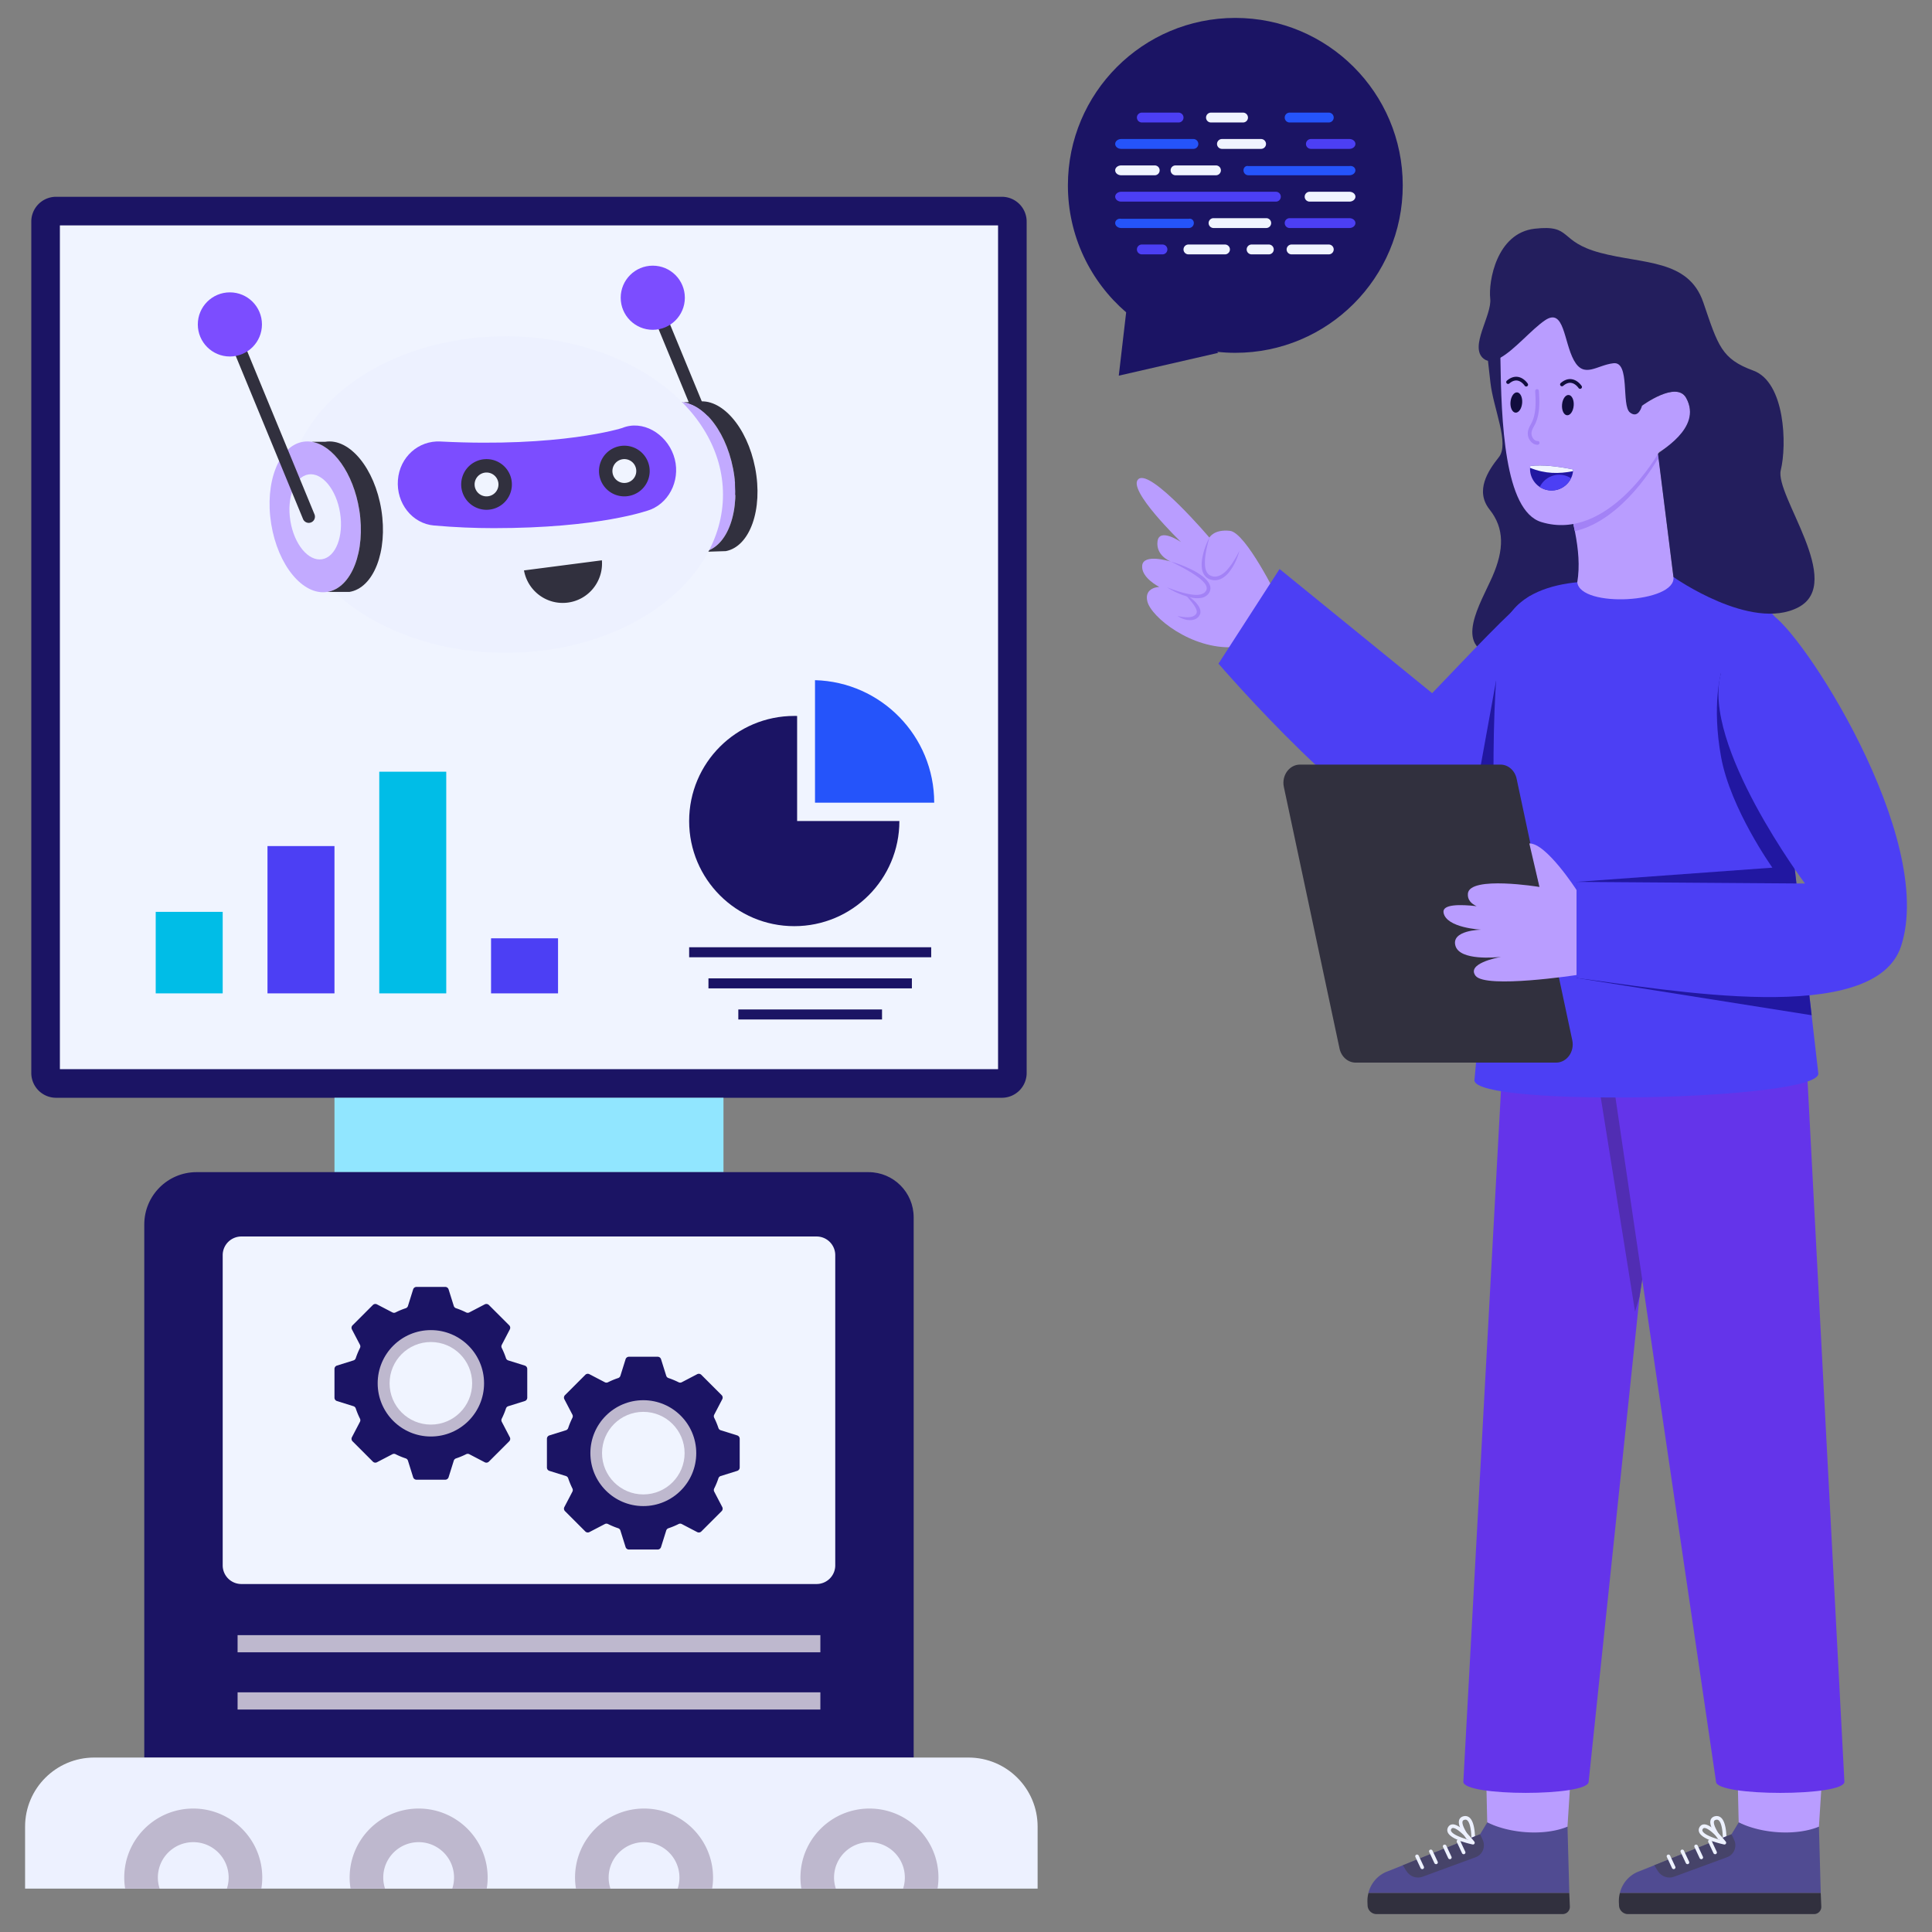 <svg xmlns="http://www.w3.org/2000/svg" xml:space="preserve" id="MachineLearning" x="0" y="0" version="1.1" viewBox="0 0 390 390" enable-background="new 0 0 390 390">
  <rect x="0" y="0" width="390" height="390" fill="#808080" stroke="none"/>
  <path d="M207.245 44.728v171.868a5.004 5.004 0 0 1-5.004 5.004H11.32a5.004 5.004 0 0 1-5.004-5.004V44.728a5.004 5.004 0 0 1 5.004-5.004H202.24a5.004 5.004 0 0 1 5.004 5.004z" fill="#1b1464" class="colord4dbe4 svgShape"></path>
    <path d="M12.09 45.498h189.382v170.328H12.09z" fill="#f0f4ff" class="colorffffff svgShape"></path>
    <path d="M67.519 221.6h78.524v15.012H67.519z" fill="#91e6ff" class="color4b5173 svgShape"></path>
    <path d="M184.434 245.723v109.06H29.124v-107.61c0-5.83 4.72-10.56 10.55-10.56h135.65c5.03 0 9.11 4.08 9.11 9.11z" fill="#1b1464" class="colord4dbe4 svgShape"></path>
    <path d="M209.457 368.735v12.512H5.063v-12.512c0-7.702 6.247-13.95 13.955-13.95h176.484c7.708 0 13.955 6.248 13.955 13.95z" fill="#edf1ff" class="colore5eaf0 svgShape"></path>
    <path d="M189.439 379.007c0 .762-.064 1.512-.185 2.24h-27.49a13.642 13.642 0 0 1-.184-2.24c0-7.691 6.242-13.927 13.932-13.927s13.927 6.236 13.927 13.927z" fill="#beb8ce" class="colorb8bfce svgShape"></path>
    <path d="M182.655 379.007a7.17 7.17 0 0 1-.358 2.24h-13.569a7.008 7.008 0 0 1-.364-2.24c0-3.944 3.205-7.143 7.148-7.143s7.143 3.2 7.143 7.143z" fill="#edf1ff" class="colore5eaf0 svgShape"></path>
    <path d="M143.94 379.007c0 .762-.064 1.512-.186 2.24h-27.489a13.642 13.642 0 0 1-.185-2.24c0-7.691 6.242-13.927 13.933-13.927s13.926 6.236 13.926 13.927z" fill="#beb8ce" class="colorb8bfce svgShape"></path>
    <path d="M137.155 379.007a7.17 7.17 0 0 1-.358 2.24h-13.569a7.008 7.008 0 0 1-.363-2.24c0-3.944 3.204-7.143 7.148-7.143a7.144 7.144 0 0 1 7.142 7.143z" fill="#edf1ff" class="colore5eaf0 svgShape"></path>
    <path d="M98.44 379.007c0 .762-.064 1.512-.185 2.24h-27.49a13.642 13.642 0 0 1-.184-2.24c0-7.691 6.241-13.927 13.932-13.927s13.926 6.236 13.926 13.927z" fill="#beb8ce" class="colorb8bfce svgShape"></path>
    <path d="M91.655 379.007a7.17 7.17 0 0 1-.358 2.24H77.73a7.008 7.008 0 0 1-.364-2.24c0-3.944 3.204-7.143 7.148-7.143a7.144 7.144 0 0 1 7.142 7.143z" fill="#edf1ff" class="colore5eaf0 svgShape"></path>
    <path d="M52.94 379.007c0 .762-.064 1.512-.185 2.24h-27.49a13.642 13.642 0 0 1-.184-2.24c0-7.691 6.241-13.927 13.932-13.927s13.927 6.236 13.927 13.927z" fill="#beb8ce" class="colorb8bfce svgShape"></path>
    <path d="M46.155 379.007a7.17 7.17 0 0 1-.358 2.24H32.23a7.008 7.008 0 0 1-.364-2.24c0-3.944 3.205-7.143 7.148-7.143s7.142 3.2 7.142 7.143z" fill="#edf1ff" class="colore5eaf0 svgShape"></path>
    <path d="M168.607 253.37v62.618a3.767 3.767 0 0 1-3.767 3.767H48.722a3.767 3.767 0 0 1-3.768-3.767v-62.617a3.767 3.767 0 0 1 3.768-3.768H164.84a3.767 3.767 0 0 1 3.767 3.768z" fill="#f0f4ff" class="colorffffff svgShape"></path>
    <path d="M47.96 330.076h117.642v3.464H47.96zM47.96 341.624h117.642v3.464H47.96z" fill="#beb8ce" class="colorb8bfce svgShape"></path>
    <path d="M31.432 184.07h13.522v16.455H31.432z" fill="#00bde7" class="color35d399 svgShape"></path>
    <path d="M53.996 170.79h13.522v29.735H53.996z" fill="#4c3ff4" class="colorf43f62 svgShape"></path>
    <path d="M76.56 155.779h13.522v44.747H76.56z" fill="#00bde7" class="color35d399 svgShape"></path>
    <path d="M99.125 189.411h13.522v11.115H99.125z" fill="#4c3ff4" class="colorf43f62 svgShape"></path>
    <path d="M181.552 165.738c0 11.721-9.498 21.22-21.219 21.22s-21.219-9.499-21.219-21.22 9.498-21.218 21.219-21.218c.19 0 .387 0 .577.005v21.213h20.642z" fill="#1b1464" class="colord4dbe4 svgShape"></path>
    <path d="M188.58 162.03H164.52v-24.728c13.353.357 24.061 11.287 24.061 24.728z" fill="#2554fa" class="colorfabe25 svgShape"></path>
    <path d="M139.114 191.215h48.861v2.021h-48.861zM143.011 197.494h41.066v2.021h-41.066zM149.04 203.774h29.009v2.021H149.04z" fill="#1b1464" class="colord4dbe4 svgShape"></path>
    <path d="M147.695 100.159a1.25 1.25 0 0 1-1.156-.774L129.686 58.54a1.25 1.25 0 1 1 2.31-.954l16.854 40.846a1.25 1.25 0 0 1-1.155 1.728z" fill="#31303e" class="color30323e svgShape"></path>
    <circle cx="131.772" cy="60.102" r="6.474" fill="#7c4dff" class="color3b6aeb svgShape"></circle>
    <ellipse cx="139.149" cy="96.325" rx="9" ry="15.349" transform="rotate(-10.959 139.15 96.325)" fill="#c2aaff" class="colorc5ccd8 svgShape"></ellipse>
    <ellipse cx="135.764" cy="97.029" rx="5.082" ry="8.668" transform="rotate(-10.959 135.764 97.029)" fill="#504b92" class="color585d83 svgShape"></ellipse>
    <path d="M146.523 111.252c4.88-.945 7.53-8.457 5.918-16.78s-6.874-14.303-11.754-13.358l-4.456.142c4.88-.945 10.142 5.036 11.754 13.359s-1.038 15.835-5.918 16.78l4.456-.143z" fill="#31303e" class="color30323e svgShape"></path>
    <ellipse cx="102.077" cy="99.838" rx="43.868" ry="31.953" fill="#edf1ff" class="colore5eaf0 svgShape"></ellipse>
    <ellipse cx="63.631" cy="104.332" rx="9" ry="15.349" transform="rotate(-9.131 63.631 104.332)" fill="#c2aaff" class="colorc5ccd8 svgShape"></ellipse>
    <ellipse cx="63.631" cy="104.332" rx="5.082" ry="8.668" transform="rotate(-9.131 63.631 104.332)" fill="#edf1ff" class="colore5eaf0 svgShape"></ellipse>
    <path d="M66.07 119.488h4.458c4.906-.788 7.79-8.216 6.45-16.58-1.352-8.376-6.418-14.516-11.324-13.729H62.91c4.32.681 8.417 6.332 9.61 13.729 1.34 8.364-1.544 15.792-6.45 16.58z" fill="#31303e" class="color30323e svgShape"></path>
    <path d="M99.676 106.613c-3.768 0-7.8-.16-12.082-.535-4.372-.383-7.627-4.49-7.27-9.172.359-4.683 4.182-8.01 8.565-7.785 24.11 1.24 36.57-2.668 36.716-2.728 4.097-1.678 8.79 1.081 10.357 5.47 1.568 4.387-.483 9.305-4.58 10.984-.622.255-10.42 3.766-31.706 3.766z" fill="#7c4dff" class="color3b6aeb svgShape"></path>
    <path d="M131.149 95.087a5.114 5.114 0 0 1-5.12 5.112 5.113 5.113 0 0 1-5.113-5.112 5.116 5.116 0 1 1 10.232 0z" fill="#31303e" class="color30323e svgShape"></path>
    <path d="M128.44 95.085a2.407 2.407 0 0 1-2.41 2.407 2.407 2.407 0 0 1-2.406-2.407 2.407 2.407 0 1 1 4.817 0z" fill="#f0f4ff" class="colorffffff svgShape"></path>
    <path d="M103.33 97.795a5.114 5.114 0 0 1-5.12 5.112 5.113 5.113 0 0 1-5.112-5.112 5.116 5.116 0 1 1 10.232 0z" fill="#31303e" class="color30323e svgShape"></path>
    <path d="M100.622 97.793a2.407 2.407 0 0 1-2.41 2.406 2.407 2.407 0 0 1-2.406-2.406 2.407 2.407 0 1 1 4.816 0z" fill="#f0f4ff" class="colorffffff svgShape"></path>
    <path d="M105.774 115.147c.748 4.154 4.606 7.044 8.839 6.495 4.231-.549 7.224-4.327 6.889-8.535l-15.728 2.04zM62.328 105.548a1.25 1.25 0 0 1-1.156-.774L44.319 63.928a1.25 1.25 0 1 1 2.31-.954l16.853 40.847a1.25 1.25 0 0 1-1.154 1.727z" fill="#31303e" class="color30323e svgShape"></path>
    <circle cx="46.405" cy="65.491" r="6.474" fill="#7c4dff" class="color3b6aeb svgShape"></circle>
    <path d="M106.434 276.339v5.8a.713.713 0 0 1-.497.679l-3.34 1.044a.714.714 0 0 0-.46.457 15.613 15.613 0 0 1-.848 2.049.7.7 0 0 0 .003.645l1.621 3.107a.705.705 0 0 1-.127.83l-4.1 4.101a.717.717 0 0 1-.83.127l-3.112-1.624a.7.7 0 0 0-.645-.004c-.66.33-1.342.613-2.045.849a.716.716 0 0 0-.453.46l-1.048 3.343a.713.713 0 0 1-.678.497h-5.798a.713.713 0 0 1-.678-.497l-1.048-3.347a.714.714 0 0 0-.456-.46 14.997 14.997 0 0 1-2.042-.845.7.7 0 0 0-.645.004l-3.111 1.62a.706.706 0 0 1-.83-.126l-4.097-4.098a.712.712 0 0 1-.13-.83l1.623-3.107a.71.71 0 0 0 0-.645 16.126 16.126 0 0 1-.848-2.05.714.714 0 0 0-.46-.456l-3.34-1.044a.713.713 0 0 1-.496-.678v-5.801c0-.312.203-.584.496-.678l3.34-1.044a.714.714 0 0 0 .46-.457c.236-.707.522-1.389.848-2.049a.71.71 0 0 0 0-.645l-1.624-3.107a.712.712 0 0 1 .13-.83l4.098-4.098a.706.706 0 0 1 .83-.127l3.11 1.62a.7.7 0 0 0 .646.005c.657-.33 1.338-.613 2.042-.845a.714.714 0 0 0 .456-.46l1.048-3.347a.713.713 0 0 1 .678-.497h5.798c.312 0 .584.203.678.497l1.048 3.343c.069.217.239.388.453.46.703.236 1.385.519 2.045.849a.7.7 0 0 0 .645-.004l3.111-1.624a.717.717 0 0 1 .83.127l4.101 4.1a.705.705 0 0 1 .127.83l-1.62 3.108a.7.7 0 0 0-.004.645c.33.66.612 1.342.848 2.049a.714.714 0 0 0 .46.457l3.34 1.044a.713.713 0 0 1 .497.678z" fill="#1b1464" class="colord4dbe4 svgShape"></path>
    <circle cx="86.977" cy="279.239" r="10.738" fill="#beb8ce" class="colorb8bfce svgShape"></circle>
    <circle cx="86.977" cy="279.239" r="8.334" fill="#f0f4ff" class="colorffffff svgShape"></circle>
    <path d="M149.319 290.435v5.801a.713.713 0 0 1-.497.678l-3.34 1.044a.714.714 0 0 0-.46.457 15.61 15.61 0 0 1-.848 2.049.7.7 0 0 0 .003.645l1.621 3.107a.705.705 0 0 1-.127.83l-4.1 4.101a.717.717 0 0 1-.83.127l-3.112-1.624a.7.7 0 0 0-.645-.004c-.66.33-1.342.613-2.045.849a.717.717 0 0 0-.453.46l-1.048 3.343a.713.713 0 0 1-.678.497h-5.798a.713.713 0 0 1-.678-.497l-1.048-3.347a.714.714 0 0 0-.456-.46 14.99 14.99 0 0 1-2.042-.845.7.7 0 0 0-.645.004l-3.111 1.62a.706.706 0 0 1-.83-.126l-4.097-4.097a.712.712 0 0 1-.13-.83l1.623-3.108a.71.71 0 0 0 0-.645 16.121 16.121 0 0 1-.848-2.049.714.714 0 0 0-.46-.457l-3.34-1.044a.713.713 0 0 1-.496-.678v-5.801c0-.312.203-.584.496-.678l3.34-1.044a.714.714 0 0 0 .46-.457c.236-.707.522-1.389.848-2.049a.71.71 0 0 0 0-.645l-1.624-3.107a.712.712 0 0 1 .13-.83l4.098-4.098a.706.706 0 0 1 .83-.127l3.11 1.621a.7.7 0 0 0 .646.004c.657-.33 1.338-.613 2.042-.845a.714.714 0 0 0 .456-.46l1.048-3.347a.713.713 0 0 1 .678-.497h5.798c.312 0 .584.203.678.497l1.048 3.343c.069.217.239.388.453.46.703.236 1.385.519 2.045.849a.7.7 0 0 0 .645-.004l3.111-1.624a.717.717 0 0 1 .83.127l4.101 4.1a.705.705 0 0 1 .127.83l-1.62 3.108a.7.7 0 0 0-.004.645c.33.66.612 1.342.848 2.049a.714.714 0 0 0 .46.457l3.34 1.044a.713.713 0 0 1 .497.678z" fill="#1b1464" class="colord4dbe4 svgShape"></path>
    <circle cx="129.862" cy="293.336" r="10.686" fill="#beb8ce" class="colorb8bfce svgShape"></circle>
    <circle cx="129.862" cy="293.336" r="8.334" fill="#f0f4ff" class="colorffffff svgShape"></circle>
    <path d="M283.164 37.419c0 18.67-15.132 33.802-33.803 33.802-1.239 0-2.466-.071-3.67-.202l.25.202-20.1 4.612 1.49-12.785c-7.197-6.196-11.76-15.382-11.76-25.63 0-18.67 15.131-33.802 33.79-33.802 18.67 0 33.803 15.132 33.803 33.803z" fill="#1b1464" class="colord4dbe4 svgShape"></path>
    <path d="M273.61 39.7c0-.541-.542-.989-1.219-.989h-8.024a1 1 0 0 0-1 1c0 .54.448.988 1 .988h8.024c.677 0 1.218-.447 1.218-.999zM255.603 46.028a1 1 0 0 0 .999-1 .99.99 0 0 0-1-.988h-10.626a.99.99 0 0 0-1 .989 1 1 0 0 0 1 .999h10.627z" fill="#f0f4ff" class="colorffffff svgShape"></path>
    <path d="M259.34 45.029c0 .552.436.999.988.999h12.063c.677 0 1.218-.447 1.218-1 0-.54-.541-.988-1.218-.988h-12.063a.982.982 0 0 0-.989.989z" fill="#4c3ff4" class="colorf43f62 svgShape"></path>
    <path d="M251.658 50.358c0 .541.448.989 1 .989h3.465c.552 0 1-.448 1-.99a1 1 0 0 0-1-.998h-3.466a1 1 0 0 0-.999.999z" fill="#f0f4ff" class="colorffffff svgShape"></path>
    <path d="M229.499 50.348a1 1 0 0 0 1 .999h4.162a.988.988 0 0 0 .99-.99.99.99 0 0 0-.99-.998h-4.163c-.551 0-.999.447-.999.989z" fill="#4c3ff4" class="colorf43f62 svgShape"></path>
    <path d="M225.117 34.381c0 .552.541 1 1.218 1h6.765a.99.99 0 0 0 .989-1 .982.982 0 0 0-.989-.988h-6.765c-.677 0-1.218.447-1.218.988z" fill="#f0f4ff" class="colorffffff svgShape"></path>
    <path d="M273.61 29.053c0-.542-.542-.99-1.219-.99h-7.764a1 1 0 0 0-1 1c0 .54.448.989 1 .989h7.764c.677 0 1.218-.448 1.218-1zM225.117 39.7c0 .552.541 1 1.218 1h31.225a.988.988 0 0 0 .988-.99.99.99 0 0 0-.988-.999h-31.225c-.677 0-1.218.448-1.218.99z" fill="#4c3ff4" class="colorf43f62 svgShape"></path>
    <path d="M269.227 23.723a.997.997 0 0 0-.999-.989h-7.9a.99.99 0 0 0-.989 1c0 .551.437.989.99.989h7.899a1 1 0 0 0 1-1z" fill="#2554fa" class="colorfabe25 svgShape"></path>
    <path d="M255.561 29.063a1 1 0 0 0-.999-1h-7.89a1 1 0 0 0-.999 1c0 .54.448.989 1 .989h7.889c.552 0 1-.448 1-.99zM238.908 50.358c0 .541.448.989 1 .989h7.368c.552 0 1-.448 1-.99a1 1 0 0 0-1-.998h-7.369a1 1 0 0 0-.999.999zM259.724 50.358c0 .541.448.989 1 .989h7.504a1 1 0 0 0 1-1 .997.997 0 0 0-1-.988h-7.504a1 1 0 0 0-1 .999z" fill="#f0f4ff" class="colorffffff svgShape"></path>
    <path d="M273.61 34.381c0-.541-.542-.988-1.219-.858h-20.39c-.551-.13-.988.307-.988.858 0 .552.437 1 .989 1h20.39c.676 0 1.217-.448 1.217-1z" fill="#2554fa" class="colorfabe25 svgShape"></path>
    <path d="M237.305 33.393a.99.99 0 0 0-.999.988 1 1 0 0 0 1 1h8.149a1 1 0 0 0 .999-1 .99.99 0 0 0-1-.988h-8.149z" fill="#f0f4ff" class="colorffffff svgShape"></path>
    <path d="M238.908 23.734a1 1 0 0 0-1-1h-7.41c-.551 0-.999.448-.999.99a1 1 0 0 0 1 .999h7.41a.99.99 0 0 0 .999-.99z" fill="#4c3ff4" class="colorf43f62 svgShape"></path>
    <path d="M225.117 45.029c0 .552.541.999 1.218.999h13.655a1 1 0 0 0 1-1c0-.55-.448-.988-1-.858h-13.655c-.677-.13-1.218.318-1.218.859zM241.895 29.063a.99.99 0 0 0-.989-1h-14.571c-.677 0-1.218.448-1.218.99 0 .55.541.999 1.218.999h14.571a.988.988 0 0 0 .99-.99z" fill="#2554fa" class="colorfabe25 svgShape"></path>
    <path d="M251.918 23.734a1 1 0 0 0-.999-1h-6.463a1 1 0 0 0-1 1 .99.99 0 0 0 1 .989h6.463a.99.99 0 0 0 1-.99z" fill="#f0f4ff" class="colorffffff svgShape"></path>
    <path d="M258.115 121.027c-.195-.408-6.615-13.497-9.818-13.868-3.259-.374-4.163 1.36-4.163 1.36s-11.762-13.846-14.3-11.832c-2.546 2.015 8.584 12.74 8.584 12.74s-4.432-3.035-4.763-.105c-.319 2.754 2.383 3.912 2.691 4.04-.41-.128-5.496-1.62-5.775.767-.288 2.492 3.451 4.35 3.451 4.35s-3.098.056-2.417 2.911c.759 3.19 8.955 9.75 17.413 9.245" fill="#b99dff" class="colorffa49d svgShape"></path>
    <path d="M244.137 108.516c-.4 1.415-.754 2.843-.881 4.27-.038.71-.059 1.423.105 2.073.165.645.533 1.176 1.117 1.38 1.191.52 2.512-.318 3.399-1.398.927-1.08 1.658-2.361 2.318-3.674-.373 1.43-.978 2.806-1.868 4.035-.435.62-.994 1.183-1.71 1.572-.714.393-1.634.477-2.422.158-.824-.297-1.372-1.132-1.523-1.91-.15-.79-.11-1.562.014-2.307a14.178 14.178 0 0 1 1.451-4.2zM236.372 113.368c1.555.43 3.059 1.031 4.5 1.783.727.37 1.419.812 2.071 1.337.323.269.628.57.893.924.26.353.493.791.506 1.312 0 1.082-.953 1.827-1.827 1.96-.884.16-1.728.037-2.522-.175-1.592-.417-3.072-1.1-4.436-1.96 1.497.58 3.016 1.115 4.557 1.396.765.124 1.554.217 2.25.046.171-.044.322-.117.486-.168.134-.091.268-.18.39-.282.081-.134.204-.25.266-.386a.868.868 0 0 0 .087-.42c-.003-.594-.556-1.213-1.11-1.71-.573-.513-1.233-.945-1.896-1.376-1.347-.835-2.774-1.563-4.215-2.28z" fill="#a382f6" class="colorf68b82 svgShape"></path>
    <path d="M239.274 120.036c.718.373 1.39.84 1.968 1.43.299.287.55.628.779 1.001.21.376.383.863.266 1.398-.352 1.088-1.46 1.386-2.285 1.31-.859-.06-1.634-.386-2.309-.831.785.178 1.574.287 2.31.247.364-.033.718-.095.996-.266.28-.157.515-.408.56-.64.136-.513-.322-1.243-.76-1.838a29.018 29.018 0 0 0-1.525-1.81z" fill="#a382f6" class="colorf68b82 svgShape"></path>
    <path d="m299.945 69.102.92 8.144c.593 5.26 3.89 12.292 1.698 15.042s-4.866 6.794-1.861 10.579c3.005 3.785 2.937 8.088.561 13.511-2.375 5.423-8.072 14.315.529 15.92 8.6 1.607 24.559-9.988 24.445-10.998-.114-1.01-1.955-23.845-1.955-23.845l-11.789-22.553-12.548-5.8z" fill="#231e5d" class="color5d1f1e svgShape"></path>
    <path d="m317.115 357.794-.698 10.94-5.152 4.629-11.047-5.485-.232-10.084z" fill="#b99dff" class="colorffa49d svgShape"></path>
    <path d="M297.094 372.574c-.308-.361-3.005-3.577-2.557-5.136.081-.281.298-.647.87-.795.457-.118.88-.028 1.227.261 1.331 1.11 1.127 5.034 1.099 5.478a.345.345 0 0 1-.35.327.382.382 0 0 1-.289-.135zm-1.475-5.223c-.275.071-.346.206-.378.316-.21.731.822 2.415 1.788 3.684-.005-1.501-.216-3.367-.849-3.894a.538.538 0 0 0-.358-.134c-.063 0-.13.01-.203.028z" fill="#edf1ff" class="colore5eaf0 svgShape"></path>
    <path d="M276.235 382.126h40.55l-.365-13.39c-4.4 1.82-11.326 1.511-16.198-.857l-1.447 2.392-15.594 6.256-3.106 1.242a6.213 6.213 0 0 0-3.84 4.357z" fill="#504b92" class="color585d83 svgShape"></path>
    <path d="m316.78 382.122.118 2.719a1.466 1.466 0 0 1-1.476 1.543h-37.57c-.943 0-1.744-.776-1.785-1.719l-.029-.671a5.33 5.33 0 0 1 .002-.512c.001-.152.011-.296.03-.44.016-.16.042-.312.067-.464l.1-.456h40.544z" fill="#31303e" class="color30323e svgShape"></path>
    <path d="m297.897 374.894-10.753 3.956c-1.189.437-2.578-.058-3.26-1.185l-.704-1.138 15.598-6.255.507 1.08c.658 1.403.026 3.013-1.388 3.542z" fill="#464369" class="color434c69 svgShape"></path>
    <path d="M287.106 377.31a.386.386 0 0 1-.346-.222l-1.035-2.215a.353.353 0 0 1 .173-.479c.182-.078.4.008.487.194l1.036 2.215a.353.353 0 0 1-.315.508zM289.894 376.307a.386.386 0 0 1-.346-.223l-1.035-2.214a.353.353 0 0 1 .173-.48.38.38 0 0 1 .487.194l1.036 2.215a.353.353 0 0 1-.315.508zM292.682 375.303a.386.386 0 0 1-.346-.223l-1.035-2.214a.353.353 0 0 1 .173-.48c.182-.078.4.008.487.194l1.036 2.215a.353.353 0 0 1-.315.508zM295.47 374.3a.386.386 0 0 1-.346-.223l-1.035-2.215a.353.353 0 0 1 .173-.48.38.38 0 0 1 .487.194l1.035 2.215a.353.353 0 0 1-.314.508z" fill="#edf1ff" class="colore5eaf0 svgShape"></path>
    <path d="M297.264 372.33c-.438-.092-4.302-.94-4.992-2.401-.17-.36-.154-.737.047-1.089s.51-.546.894-.563c1.577-.083 4.11 3.114 4.395 3.477a.367.367 0 0 1 .032.415.347.347 0 0 1-.376.16zm-3.987-3.323c-.099.004-.214.033-.319.216-.085.149-.093.277-.027.418.315.666 1.98 1.317 3.41 1.717-1.002-1.126-2.324-2.352-3.038-2.352h-.026z" fill="#edf1ff" class="colore5eaf0 svgShape"></path>
    <path d="M295.395 359.662c-.06 3.006 25.275 3.006 25.295 0l10.272-97.889 4.892-31.89 3.318-21.685h-33.565l-2.008.756-8.204 150.708z" fill="#6434ea" class="color3460ea svgShape"></path>
    <path d="M323.115 211.486v9.914l6.94 43.369.907-2.996 4.892-31.89z" fill="#512db3" class="color162ad4 svgShape"></path>
    <path d="m367.871 357.794-.697 10.94-5.153 4.629-11.046-5.485-.232-10.084z" fill="#b99dff" class="colorffa49d svgShape"></path>
    <path d="M347.85 372.574c-.308-.361-3.005-3.577-2.557-5.136.081-.281.298-.647.87-.795.457-.118.881-.028 1.228.261 1.33 1.11 1.126 5.034 1.098 5.478a.345.345 0 0 1-.349.327.382.382 0 0 1-.29-.135zm-1.475-5.223c-.275.071-.346.206-.378.316-.21.731.823 2.415 1.788 3.684-.005-1.501-.215-3.367-.848-3.894a.538.538 0 0 0-.359-.134c-.063 0-.13.01-.203.028z" fill="#edf1ff" class="colore5eaf0 svgShape"></path>
    <path d="M326.991 382.126h40.55l-.365-13.39c-4.4 1.82-11.325 1.511-16.198-.857l-1.446 2.392-15.595 6.256-3.105 1.242a6.213 6.213 0 0 0-3.84 4.357z" fill="#504b92" class="color585d83 svgShape"></path>
    <path d="m367.537 382.122.117 2.719a1.466 1.466 0 0 1-1.476 1.543h-37.57c-.943 0-1.744-.776-1.785-1.719l-.029-.671a5.33 5.33 0 0 1 .002-.512c.002-.152.012-.296.03-.44.016-.16.042-.312.067-.464l.1-.456h40.544z" fill="#31303e" class="color30323e svgShape"></path>
    <path d="M348.653 374.894 337.9 378.85c-1.188.437-2.578-.058-3.26-1.185l-.704-1.138 15.598-6.255.507 1.08c.658 1.403.027 3.013-1.388 3.542z" fill="#464369" class="color434c69 svgShape"></path>
    <path d="M337.862 377.31a.386.386 0 0 1-.346-.222l-1.035-2.215a.353.353 0 0 1 .173-.479c.182-.078.4.008.488.194l1.035 2.215a.353.353 0 0 1-.315.508zM340.65 376.307a.386.386 0 0 1-.346-.223l-1.035-2.214a.353.353 0 0 1 .173-.48.38.38 0 0 1 .488.194l1.035 2.215a.353.353 0 0 1-.314.508zM343.439 375.303a.386.386 0 0 1-.347-.223l-1.035-2.214a.353.353 0 0 1 .173-.48c.182-.078.4.008.488.194l1.035 2.215a.353.353 0 0 1-.314.508zM346.226 374.3a.386.386 0 0 1-.346-.223l-1.035-2.215a.353.353 0 0 1 .173-.48.38.38 0 0 1 .488.194l1.035 2.215a.353.353 0 0 1-.315.508z" fill="#edf1ff" class="colore5eaf0 svgShape"></path>
    <path d="M348.02 372.33c-.438-.092-4.301-.94-4.992-2.401-.17-.36-.154-.737.047-1.089s.51-.546.895-.563c1.576-.083 4.109 3.114 4.394 3.477a.367.367 0 0 1 .033.415.347.347 0 0 1-.377.16zm-3.987-3.323c-.099.004-.214.033-.318.216-.086.149-.094.277-.028.418.315.666 1.98 1.317 3.41 1.717-1.002-1.126-2.324-2.352-3.037-2.352h-.027z" fill="#edf1ff" class="colore5eaf0 svgShape"></path>
    <path d="m364.352 208.201 7.965 151.463c.054 3.006-25.895 3.006-25.914 0l-22.261-151.463h40.21z" fill="#6434ea" class="color3460ea svgShape"></path>
    <path d="M245.969 133.967s29.916 34.754 43.042 36.26c2.04.233 4.628-.603 7.416-2.042 4.829-2.487 10.26-6.769 14.397-10.36 3.948-3.401 6.725-6.19 6.725-6.19l-8.676-31.349c-3.96 2.9-12.29 11.855-19.773 19.64l-30.802-25.063-12.33 19.104z" fill="#4c3ff4" class="colorf43f62 svgShape"></path>
    <path d="M296.427 168.185c4.829-2.487 10.26-6.769 14.397-10.36l-8.81-20.464-5.587 30.824z" fill="#2117a1" class="colora1172f svgShape"></path>
    <path d="M367.054 216.71c.109 5.464-69.325 6.816-69.422 1.363l4.144-44.525s-1.547-41.095 2.402-48.55c2.77-5.249 9.176-6.98 14.218-7.466 5.724-.541 17.28-1.461 22.993-.855 6.535.714 14.531 3.235 18.243 9.868 1.85 3.31 2.64 10.452 2.9 18.124v.01c.216 6.385.075 13.147-.13 18.351-.217 5.357-.487 9.057-.487 9.057l3.787 32.85.692 6.049.66 5.724z" fill="#4c3ff4" class="colorf43f62 svgShape"></path>
    <path d="m365.702 204.938-47.447-7.52v-19.401l39.527-2.868s-8.483-11.902-10.366-22.376c-1.894-10.474 0-16.923 0-16.923l15.116 8.819v.01c.216 6.385.075 13.147-.13 18.351-.217 5.357-.487 9.057-.487 9.057l3.787 32.85z" fill="#2117a1" class="colora1172f svgShape"></path>
    <path d="M357.34 123.887s-6.315-.717-9.926 11.968c-4.093 14.378 16.943 42.496 16.943 42.496l-46.107-.332v19.4c18.472 2.354 60.097 10.043 65.496-6.4 7.21-21.952-20.43-64.33-26.406-67.132z" fill="#4c3ff4" class="colorf43f62 svgShape"></path>
    <path d="M314.122 214.503h-40.456c-1.557 0-2.909-1.177-3.263-2.84l-11.24-52.807c-.49-2.306 1.105-4.513 3.264-4.513h40.455c1.557 0 2.91 1.177 3.264 2.84l11.24 52.808c.49 2.306-1.106 4.512-3.264 4.512z" fill="#31303e" class="color30323e svgShape"></path>
    <path d="M291.397 184.221c.53 3.113 7.619 3.448 7.619 3.448s-6.214.065-5.198 3.307c.94 2.983 8.094 2.302 9.197 2.183-.984.184-7.003 1.394-5.145 3.826 2.032 2.637 20.38-.163 20.38-.163V179.67s-6.1-9.5-9.537-9.414l2.052 8.786s-14.105-2.31-14.45 1.332c-.12 1.264.68 2.053 1.76 2.55-3.317-.378-6.97-.421-6.678 1.297zM318.394 117.537c.592 5.246 20.007 4.187 19.414-1.059l-3.453-27.783-20.138 3.484c1.178 5.31 2.767 10.32 3.686 15.041.012.047.017.095.03.142.696 3.557.997 6.946.461 10.175z" fill="#b99dff" class="colorffa49d svgShape"></path>
    <path d="M314.217 92.179c1.178 5.31 2.767 10.32 3.686 15.041 9.834-2.258 16.617-14.379 16.617-14.379s.104-.053.285-.155l-.45-3.991-20.138 3.484z" fill="#a382f6" class="colorf68b82 svgShape"></path>
    <path d="M311.124 105.38c13.557 4.162 23.791-14.13 23.791-14.13s8.906-4.575 5.464-10.911c-1.954-3.59-8.913 1.551-8.913 1.551l-6.664-23.604-21.601.258s-.428 5.996-.325 13.67c.178 12.718.776 30.87 8.248 33.166z" fill="#b99dff" class="colorffa49d svgShape"></path>
    <path d="M299.496 72.413c.926.74 2.095.527 3.38-.2 2.872-1.603 6.33-5.753 9.012-7.56 3.885-2.62 3.758 4.3 5.819 8.067 2.061 3.766 4.588.988 7.998.603s1.547 8.527 3.313 9.934 2.448-1.367 2.448-1.367 6.94-5.13 8.913-1.551c3.424 6.21-5.758 10.846-5.692 11.3l3.123 24.839s15.718 11.089 25.205 6.12c9.487-4.975-4.789-22.645-3.541-27.693 1.247-5.049.905-17.734-5.542-20.096-6.446-2.362-7.11-5.013-10.097-13.764-2.987-8.751-12.152-7.709-20.773-10.007-8.62-2.298-5.544-5.743-13.261-4.872s-9.365 10.691-8.98 14.101c.386 3.41-4.322 9.758-1.325 12.146z" fill="#231e5d" class="color5d1f1e svgShape"></path>
    <path d="m308.875 94.305-.011.13a4.371 4.371 0 0 0 1.963 3.868 4.356 4.356 0 0 0 6.3-1.754c.218-.438.359-.922.411-1.435l.008-.1c.008-.09-.016-.174-.01-.254-3.128-.63-6.067-.972-8.61-.704-.017.08-.044.159-.051.25z" fill="#2117a1" class="colora1172f svgShape"></path>
    <path d="m308.875 94.305-.011.13c3.07 1.25 5.857 1.227 8.674.68l.008-.102c.008-.09-.016-.173-.01-.253-3.128-.63-6.067-.972-8.61-.704-.017.08-.044.159-.051.25z" fill="#f0f4ff" class="colorffffff svgShape"></path>
    <path d="M310.827 98.303a4.356 4.356 0 0 0 6.3-1.754 4.29 4.29 0 0 0-4.145-.338 4.35 4.35 0 0 0-2.155 2.092z" fill="#4c3ff4" class="colorf43f62 svgShape"></path>
    <path d="M310.358 89.782c-.495 0-.97-.235-1.346-.664a2.473 2.473 0 0 1-.579-2.005c.089-.542.333-1 .57-1.441.075-.14.15-.28.22-.423.931-1.919.79-4.348.677-6.3a.375.375 0 0 1 .749-.043c.118 2.038.265 4.576-.752 6.67-.074.152-.153.3-.233.45-.217.405-.422.789-.49 1.208a1.74 1.74 0 0 0 .403 1.39c.237.271.55.413.804.407.245-.014.38.158.386.364a.375.375 0 0 1-.364.386h-.045z" fill="#a382f6" class="colorf68b82 svgShape"></path>
    <ellipse cx="306.091" cy="81.254" rx="2.053" ry="1.181" transform="rotate(-85.331 306.091 81.254)" fill="#110d3e" class="color1e1d1e svgShape"></ellipse>
    <ellipse cx="316.494" cy="81.781" rx="2.053" ry="1.181" transform="rotate(-85.331 316.494 81.78)" fill="#110d3e" class="color1e1d1e svgShape"></ellipse>
    <path d="M308.085 78.022a.375.375 0 0 1-.316-.171c-.006-.01-.595-.9-1.486-1.03-.515-.074-1.058.121-1.606.586a.375.375 0 1 1-.486-.571c.722-.613 1.464-.866 2.206-.757 1.231.184 1.972 1.318 2.002 1.366a.374.374 0 0 1-.314.577zM318.964 78.493a.375.375 0 0 1-.315-.17c-.006-.01-.595-.9-1.486-1.031-.516-.074-1.058.122-1.606.586a.375.375 0 1 1-.485-.571c.721-.613 1.463-.868 2.205-.756 1.23.183 1.972 1.317 2.002 1.365a.374.374 0 0 1-.315.577z" fill="#110d3e" class="color1e1d1e svgShape"></path>
</svg>